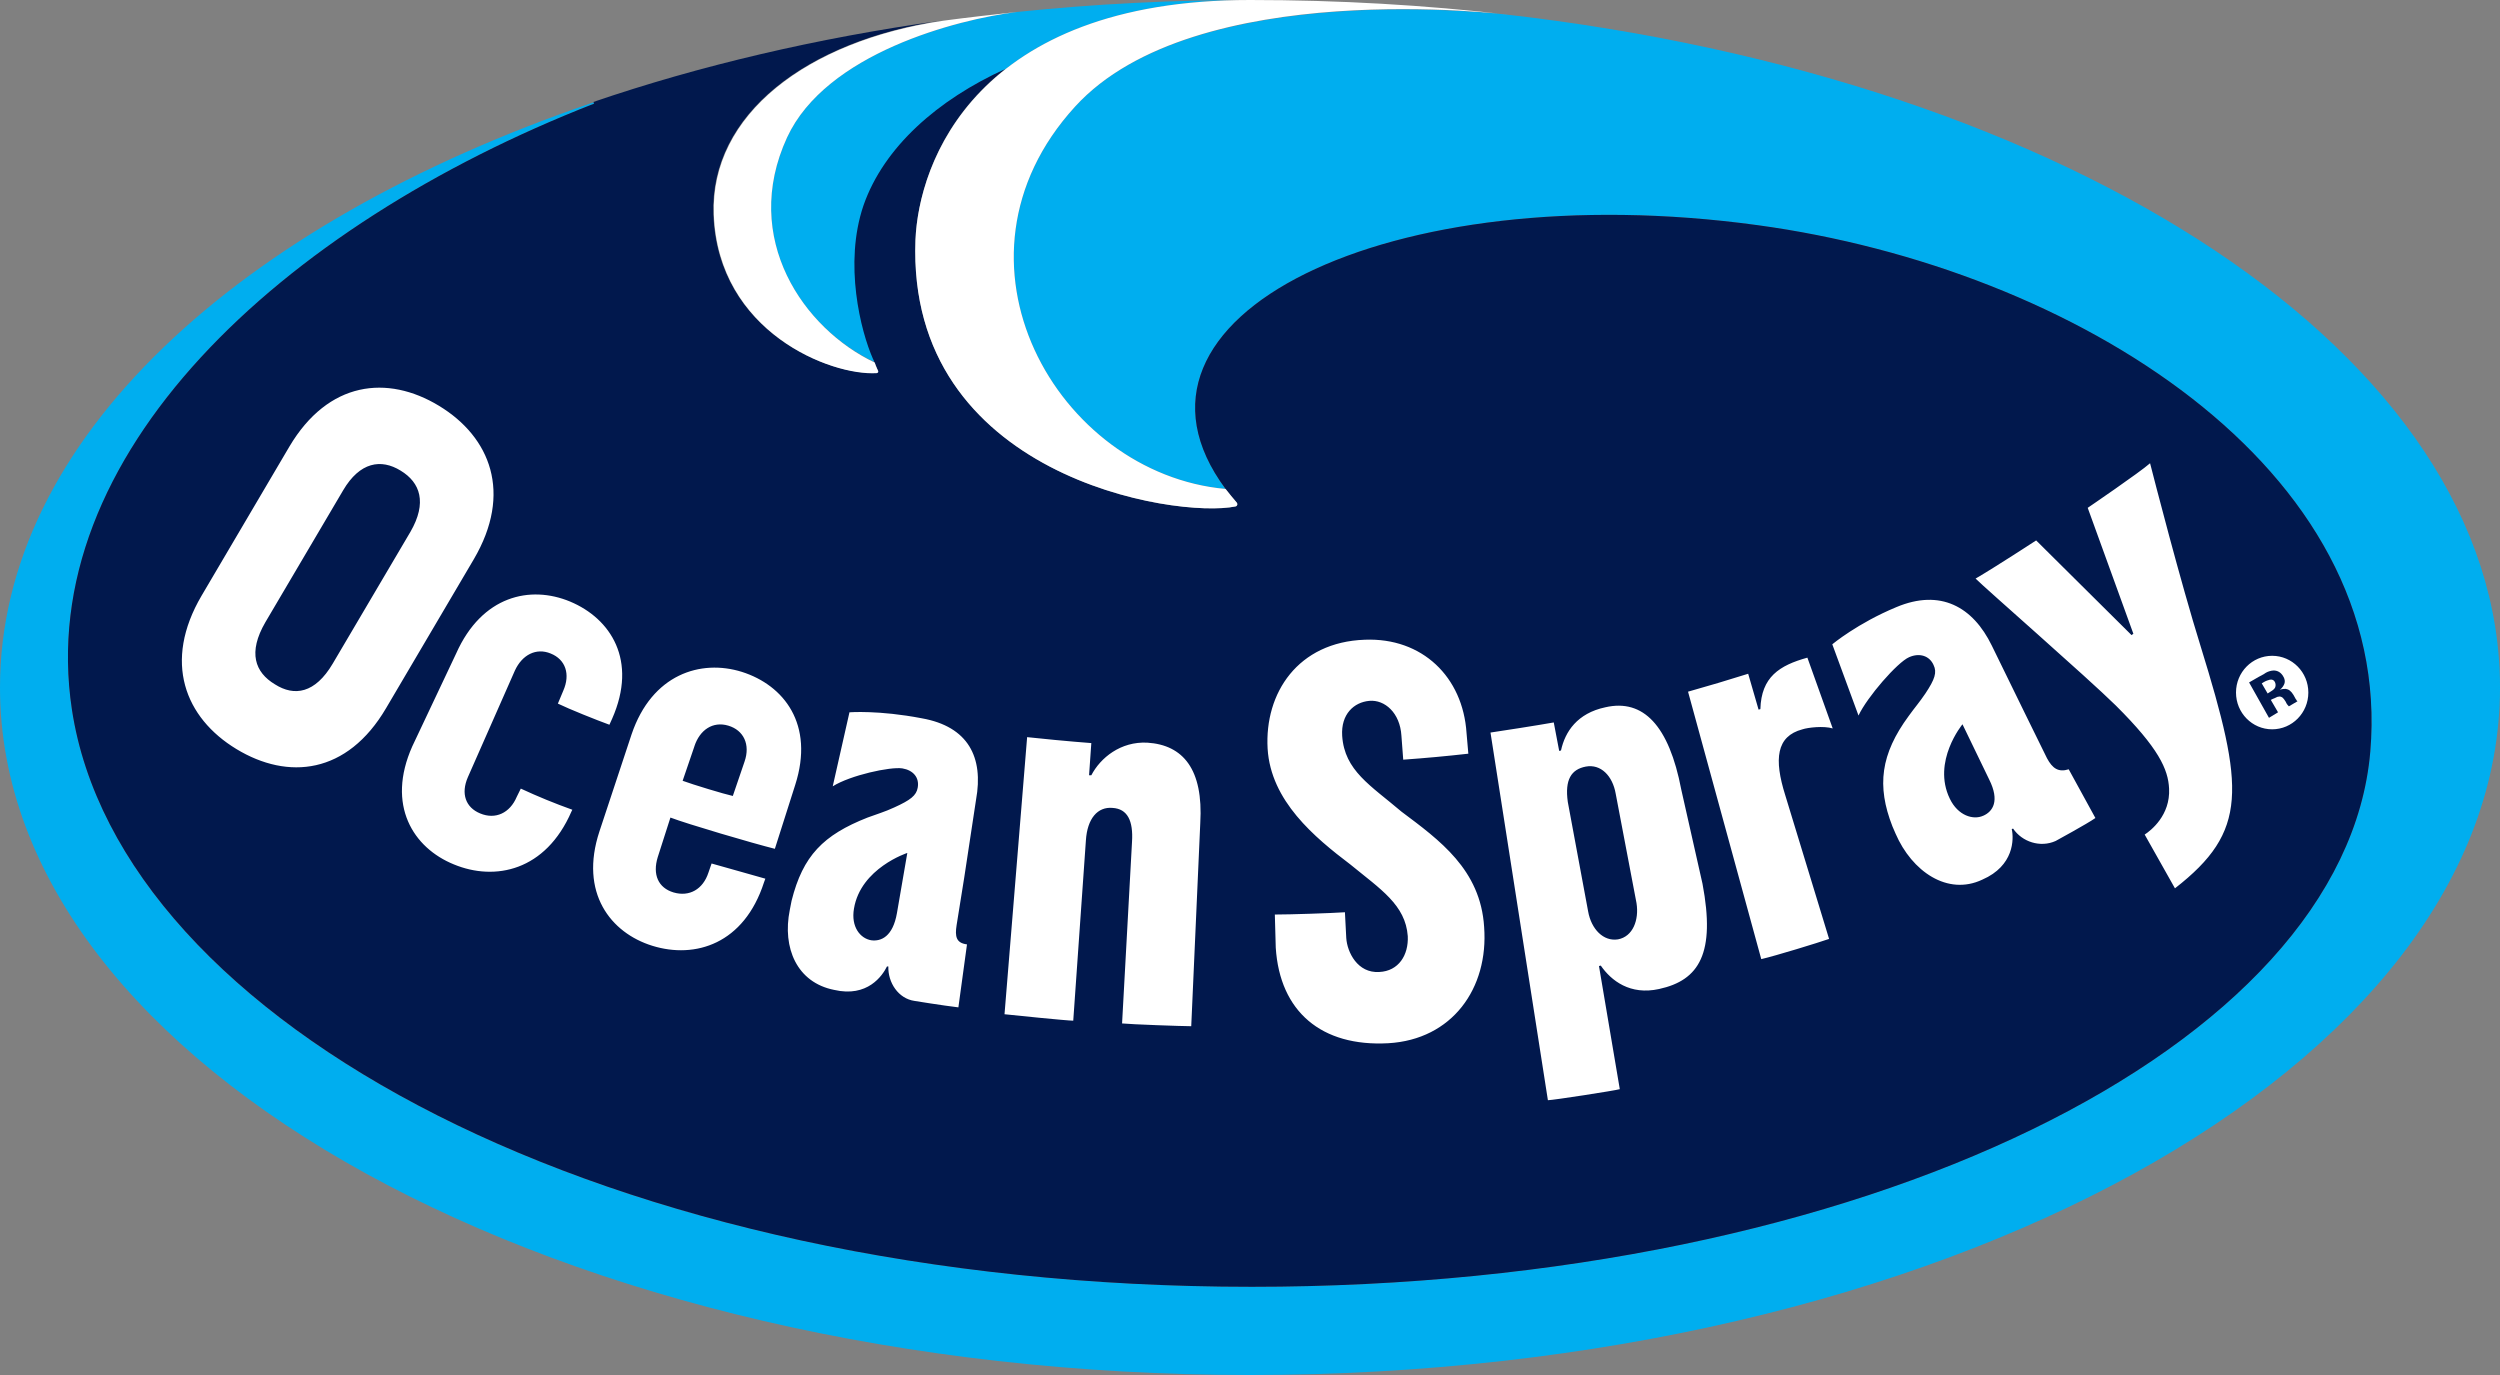 <?xml version="1.0" encoding="UTF-8"?> <svg xmlns="http://www.w3.org/2000/svg" viewBox="0 0 200 110" fill="none"><rect x="0" y="0" width="200" height="110" fill="#808080" stroke="none"/><path d="M62.966 10.994C66.075 4.264 76.563 1.544 81.374 0.956C87.562 0.317 93.779 -0.002 100 7.57726e-06C90.705 7.57726e-06 84.52 2.351 80.471 5.515C75.045 7.978 70.742 11.766 69.114 16.433C67.523 21.103 68.899 26.506 69.873 28.714C69.91 28.749 69.946 28.861 69.981 28.971C64.303 26.322 59.241 19.118 62.966 10.994ZM120.288 1.139C117.071 0.809 94.865 -1.175 86.004 8.53C74.757 20.846 84.594 37.905 98.047 39.117C87.847 25.367 111.101 13.97 140.615 18.014C165.968 21.472 191.574 37.463 189.619 60.146C187.596 83.678 149.258 102.941 100.144 102.941C48.462 102.941 9.548 81.803 5.751 56.764C2.675 36.473 22.387 18.124 47.486 8.308C47.559 8.272 47.523 8.2 47.45 8.2C18.989 17.904 0 35.217 0 55C0 85.369 44.774 110 100 110C155.226 110 200 85.369 200 55C200 28.455 165.785 6.287 120.288 1.139Z" fill="#00AEEF"></path><path d="M47.484 8.308C22.387 18.124 2.677 36.473 5.753 56.764C9.548 81.765 48.462 102.943 100.146 102.943C149.26 102.943 187.596 83.675 189.622 60.146C191.574 37.463 165.968 21.472 140.615 18.014C111.105 13.97 87.85 25.369 98.047 39.117C98.338 39.484 98.628 39.852 98.951 40.221C99.026 40.329 98.989 40.48 98.843 40.515C94.069 41.507 72.514 38.125 73.239 19.192C73.383 15.661 74.938 9.816 80.434 5.515C75.011 7.978 70.707 11.766 69.08 16.433C67.488 21.103 68.862 26.506 69.839 28.714C69.888 28.794 69.924 28.88 69.946 28.971C70.054 29.191 70.163 29.486 70.2 29.596C70.237 29.704 70.163 29.816 70.093 29.816C66.439 30.075 57.398 26.545 57.071 17.134C56.783 9.19 64.486 3.309 75.264 1.654C65.318 3.052 55.953 5.256 47.452 8.162C47.525 8.198 47.559 8.272 47.488 8.308H47.484Z" fill="#01184D"></path><path d="M86.004 8.53C74.757 20.846 84.594 37.905 98.047 39.117C98.338 39.484 98.628 39.852 98.951 40.221C99.024 40.329 98.987 40.478 98.843 40.515C94.069 41.507 72.514 38.125 73.237 19.192C73.49 13.049 78.047 0 100 0C107.09 0 113.998 0.405 120.688 1.175C120.688 1.175 95.589 -1.984 86.004 8.53ZM70.127 29.853C70.234 29.853 70.308 29.743 70.234 29.633C70.2 29.558 70.054 29.266 69.983 29.008C64.305 26.322 59.241 19.082 62.966 10.994C66.077 4.264 76.566 1.544 81.374 0.955C79.385 1.175 77.396 1.398 75.482 1.654C64.594 3.272 56.817 9.154 57.108 17.169C57.469 26.581 66.475 30.075 70.127 29.853ZM176.058 51.728C179.566 63.088 179.856 66.507 173.996 71.066L171.574 66.766C172.08 66.434 173.634 65.221 173.527 63.088C173.454 61.544 172.695 59.853 169.258 56.434C166.978 54.191 158.733 46.987 158.047 46.286C159.566 45.404 162.892 43.234 162.892 43.234L170.525 50.809L170.669 50.699L167.017 40.627C167.017 40.627 171.176 37.795 172.006 37.059C172.297 38.198 174.43 46.508 176.058 51.728ZM163.761 60.662L162.062 57.206L159.348 51.655C157.83 48.529 155.226 47.095 151.718 48.566C148.609 49.854 146.583 51.543 146.583 51.543L148.68 57.243C149.368 55.772 151.791 52.979 152.731 52.574C153.563 52.207 154.359 52.464 154.684 53.199C154.972 53.788 154.791 54.338 154.032 55.479C153.563 56.175 153.2 56.579 152.695 57.28C150.452 60.332 150.127 62.866 151.391 66.101L151.645 66.69C152.948 69.705 155.804 71.692 158.591 70.368C161.12 69.265 161.12 67.132 160.94 66.324L161.047 66.287C161.772 67.352 163.219 67.831 164.449 67.279C164.449 67.279 167.017 65.881 167.632 65.441L165.497 61.544C164.667 61.803 164.196 61.471 163.761 60.662ZM158.662 65.256C157.867 65.625 156.637 65.256 155.985 63.897C154.54 60.921 156.998 57.942 156.998 57.942L159.131 62.353C160 64.08 159.422 64.926 158.662 65.258V65.256ZM118.731 74.157C119.095 79.084 116.163 83.164 111.065 83.458C105.712 83.753 102.385 80.921 102.06 75.812L101.987 73.163C103.217 73.163 106.508 73.055 107.594 72.98L107.701 75.039C107.774 76.178 108.604 77.869 110.342 77.759C111.897 77.686 112.692 76.4 112.622 74.891C112.439 72.393 110.449 71.142 108.028 69.158C105.168 66.988 101.662 64.083 101.409 59.892C101.155 55.442 103.832 51.364 109.185 51.178C113.778 50.995 117.032 54.155 117.323 58.641L117.467 60.295C115.734 60.491 113.997 60.651 112.258 60.774L112.114 58.863C112.006 57.025 110.776 55.958 109.546 56.068C108.316 56.178 107.267 57.135 107.374 58.863C107.557 61.656 109.654 62.832 112.114 64.928C115.153 67.208 118.443 69.561 118.731 74.157ZM142.817 63.606L146.327 75.113C145.495 75.406 142.024 76.472 140.901 76.73L135.043 55.334C136.654 54.882 138.258 54.404 139.854 53.9L140.686 56.769L140.83 56.73C140.903 54.157 142.348 53.236 144.591 52.612L146.617 58.274C145.892 58.054 144.628 58.201 144.194 58.347C142.097 58.9 141.914 60.737 142.817 63.606ZM134.501 63.164C133.525 58.052 131.462 55.884 128.426 56.583C126.183 57.06 125.206 58.531 124.88 60.038L124.735 60.075L124.301 57.795C123.071 58.017 120 58.494 119.239 58.604L123.832 88.017C124.23 88.017 129.222 87.245 129.583 87.133L127.918 77.283L128.062 77.246C128.895 78.458 130.415 79.634 132.729 79.12C135.948 78.421 137.249 76.252 136.2 70.7L134.501 63.164ZM129.437 75.149C128.28 75.333 127.303 74.341 127.049 72.906L125.424 64.156C125.17 62.355 125.712 61.546 126.869 61.326C128.062 61.106 129.004 62.059 129.256 63.496L130.92 72.244C131.135 73.605 130.63 74.929 129.437 75.149ZM96.022 65.845L95.299 82.097C94.611 82.097 90.417 81.948 89.766 81.875L90.561 67.352C90.669 65.661 90.2 64.706 89.007 64.633C87.813 64.523 86.981 65.478 86.871 67.242L85.86 81.655C85.387 81.655 81.013 81.212 80.361 81.139L82.17 58.971C82.751 59.044 85.787 59.337 87.305 59.447L87.125 62.023H87.305C88.03 60.625 89.656 59.301 91.789 59.413C94.65 59.596 96.275 61.544 96.022 65.845ZM73.742 57.463C70.308 56.801 67.957 56.984 67.957 56.984L66.619 62.905C68.028 62.021 71.211 61.324 72.189 61.471C73.056 61.617 73.563 62.204 73.417 63.015C73.31 63.64 72.839 64.007 71.538 64.596C70.742 64.963 70.198 65.109 69.404 65.405C65.858 66.802 64.232 68.457 63.327 72.059L63.183 72.794C62.568 75.846 63.763 78.603 66.727 79.191C69.404 79.817 70.598 78.05 70.959 77.315H71.067C71.03 78.603 71.862 79.89 73.166 80.074C73.166 80.074 75.406 80.44 76.671 80.589L77.359 75.551C76.493 75.443 76.383 74.925 76.529 74.008L77.142 70.184L78.084 63.973C78.699 60.586 77.467 58.125 73.742 57.463ZM71.755 73.051C71.428 74.927 70.488 75.331 69.692 75.221C68.826 75.074 68.064 74.155 68.318 72.684C68.86 69.449 72.585 68.235 72.585 68.235L71.755 73.051ZM56.673 69.815C56.239 71.14 55.153 71.765 53.888 71.396C52.658 71.03 52.189 69.964 52.621 68.567L53.634 65.405C54.972 65.918 60.217 67.462 61.989 67.905L63.617 62.793C65.172 57.94 62.714 54.817 59.348 53.749C56.058 52.72 52.153 53.935 50.525 58.751L47.957 66.507C46.329 71.433 48.86 74.632 52.187 75.663C55.624 76.728 59.529 75.514 61.12 70.588L61.228 70.294C60.688 70.148 57.615 69.265 56.927 69.08L56.673 69.815ZM55.55 59.706C55.985 58.382 57.034 57.683 58.264 58.052C59.495 58.419 60.037 59.56 59.566 60.921L58.626 63.677C57.938 63.528 55.407 62.758 54.611 62.463L55.553 59.706H55.55ZM45.062 55.257C45.643 53.935 45.245 52.757 44.052 52.28C42.892 51.801 41.772 52.388 41.194 53.639L37.432 62.169C36.852 63.492 37.252 64.596 38.409 65.073C39.639 65.59 40.796 65.036 41.338 63.75L41.664 63.088C43.012 63.715 44.388 64.28 45.787 64.779L45.714 64.926C43.654 69.671 39.602 70.514 36.312 69.153C33.056 67.831 30.886 64.413 32.983 59.706L36.492 52.28C38.553 47.647 42.424 46.802 45.606 48.124C48.86 49.485 51.03 52.83 48.97 57.5L48.753 57.979C47.74 57.612 45.533 56.728 44.63 56.288L45.062 55.257ZM35.118 32.463C30.996 29.963 26.258 30.479 23.146 35.735L16.131 47.647C13.019 52.94 14.791 57.426 18.916 59.926C23.039 62.428 27.776 61.949 30.886 56.654L37.903 44.742C41.013 39.449 39.241 34.963 35.118 32.463ZM26.619 53.089C25.209 55.479 23.544 55.735 21.989 54.743C20.398 53.786 19.819 52.205 21.23 49.778L27.45 39.227C28.789 36.949 30.488 36.69 32.043 37.646C33.634 38.604 34.176 40.221 32.839 42.538L26.619 53.089ZM181.772 58.345C183.37 58.345 184.667 57.03 184.667 55.405C184.667 53.779 183.37 52.464 181.772 52.464C180.174 52.464 178.88 53.779 178.88 55.403C178.88 57.03 180.174 58.345 181.772 58.345Z" fill="white"></path><path d="M183.725 56.029L183.798 56.102L183.11 56.508C183.039 56.434 182.929 56.324 182.858 56.141C182.751 55.955 182.677 55.882 182.604 55.809C182.497 55.735 182.389 55.699 182.28 55.735C182.206 55.735 182.133 55.772 181.989 55.845L181.809 55.919L181.665 55.992L182.243 56.984L181.518 57.426L179.927 54.595C180.11 54.487 180.361 54.338 180.688 54.155C181.049 53.971 181.23 53.861 181.267 53.822C181.456 53.716 181.666 53.653 181.882 53.639C182.206 53.639 182.46 53.788 182.641 54.081C182.785 54.301 182.821 54.521 182.748 54.707C182.673 54.895 182.548 55.06 182.387 55.183C182.568 55.11 182.748 55.11 182.858 55.11C183.11 55.147 183.292 55.293 183.473 55.589L183.617 55.845C183.617 55.882 183.654 55.882 183.654 55.919C183.688 55.955 183.725 55.992 183.725 56.029ZM181.989 54.558C181.916 54.411 181.774 54.338 181.591 54.375C181.484 54.411 181.303 54.448 181.123 54.558L180.94 54.67L181.411 55.479L181.701 55.293C181.882 55.185 181.989 55.073 182.024 54.963C182.065 54.829 182.053 54.683 181.989 54.558Z" fill="#01184D"></path></svg> 